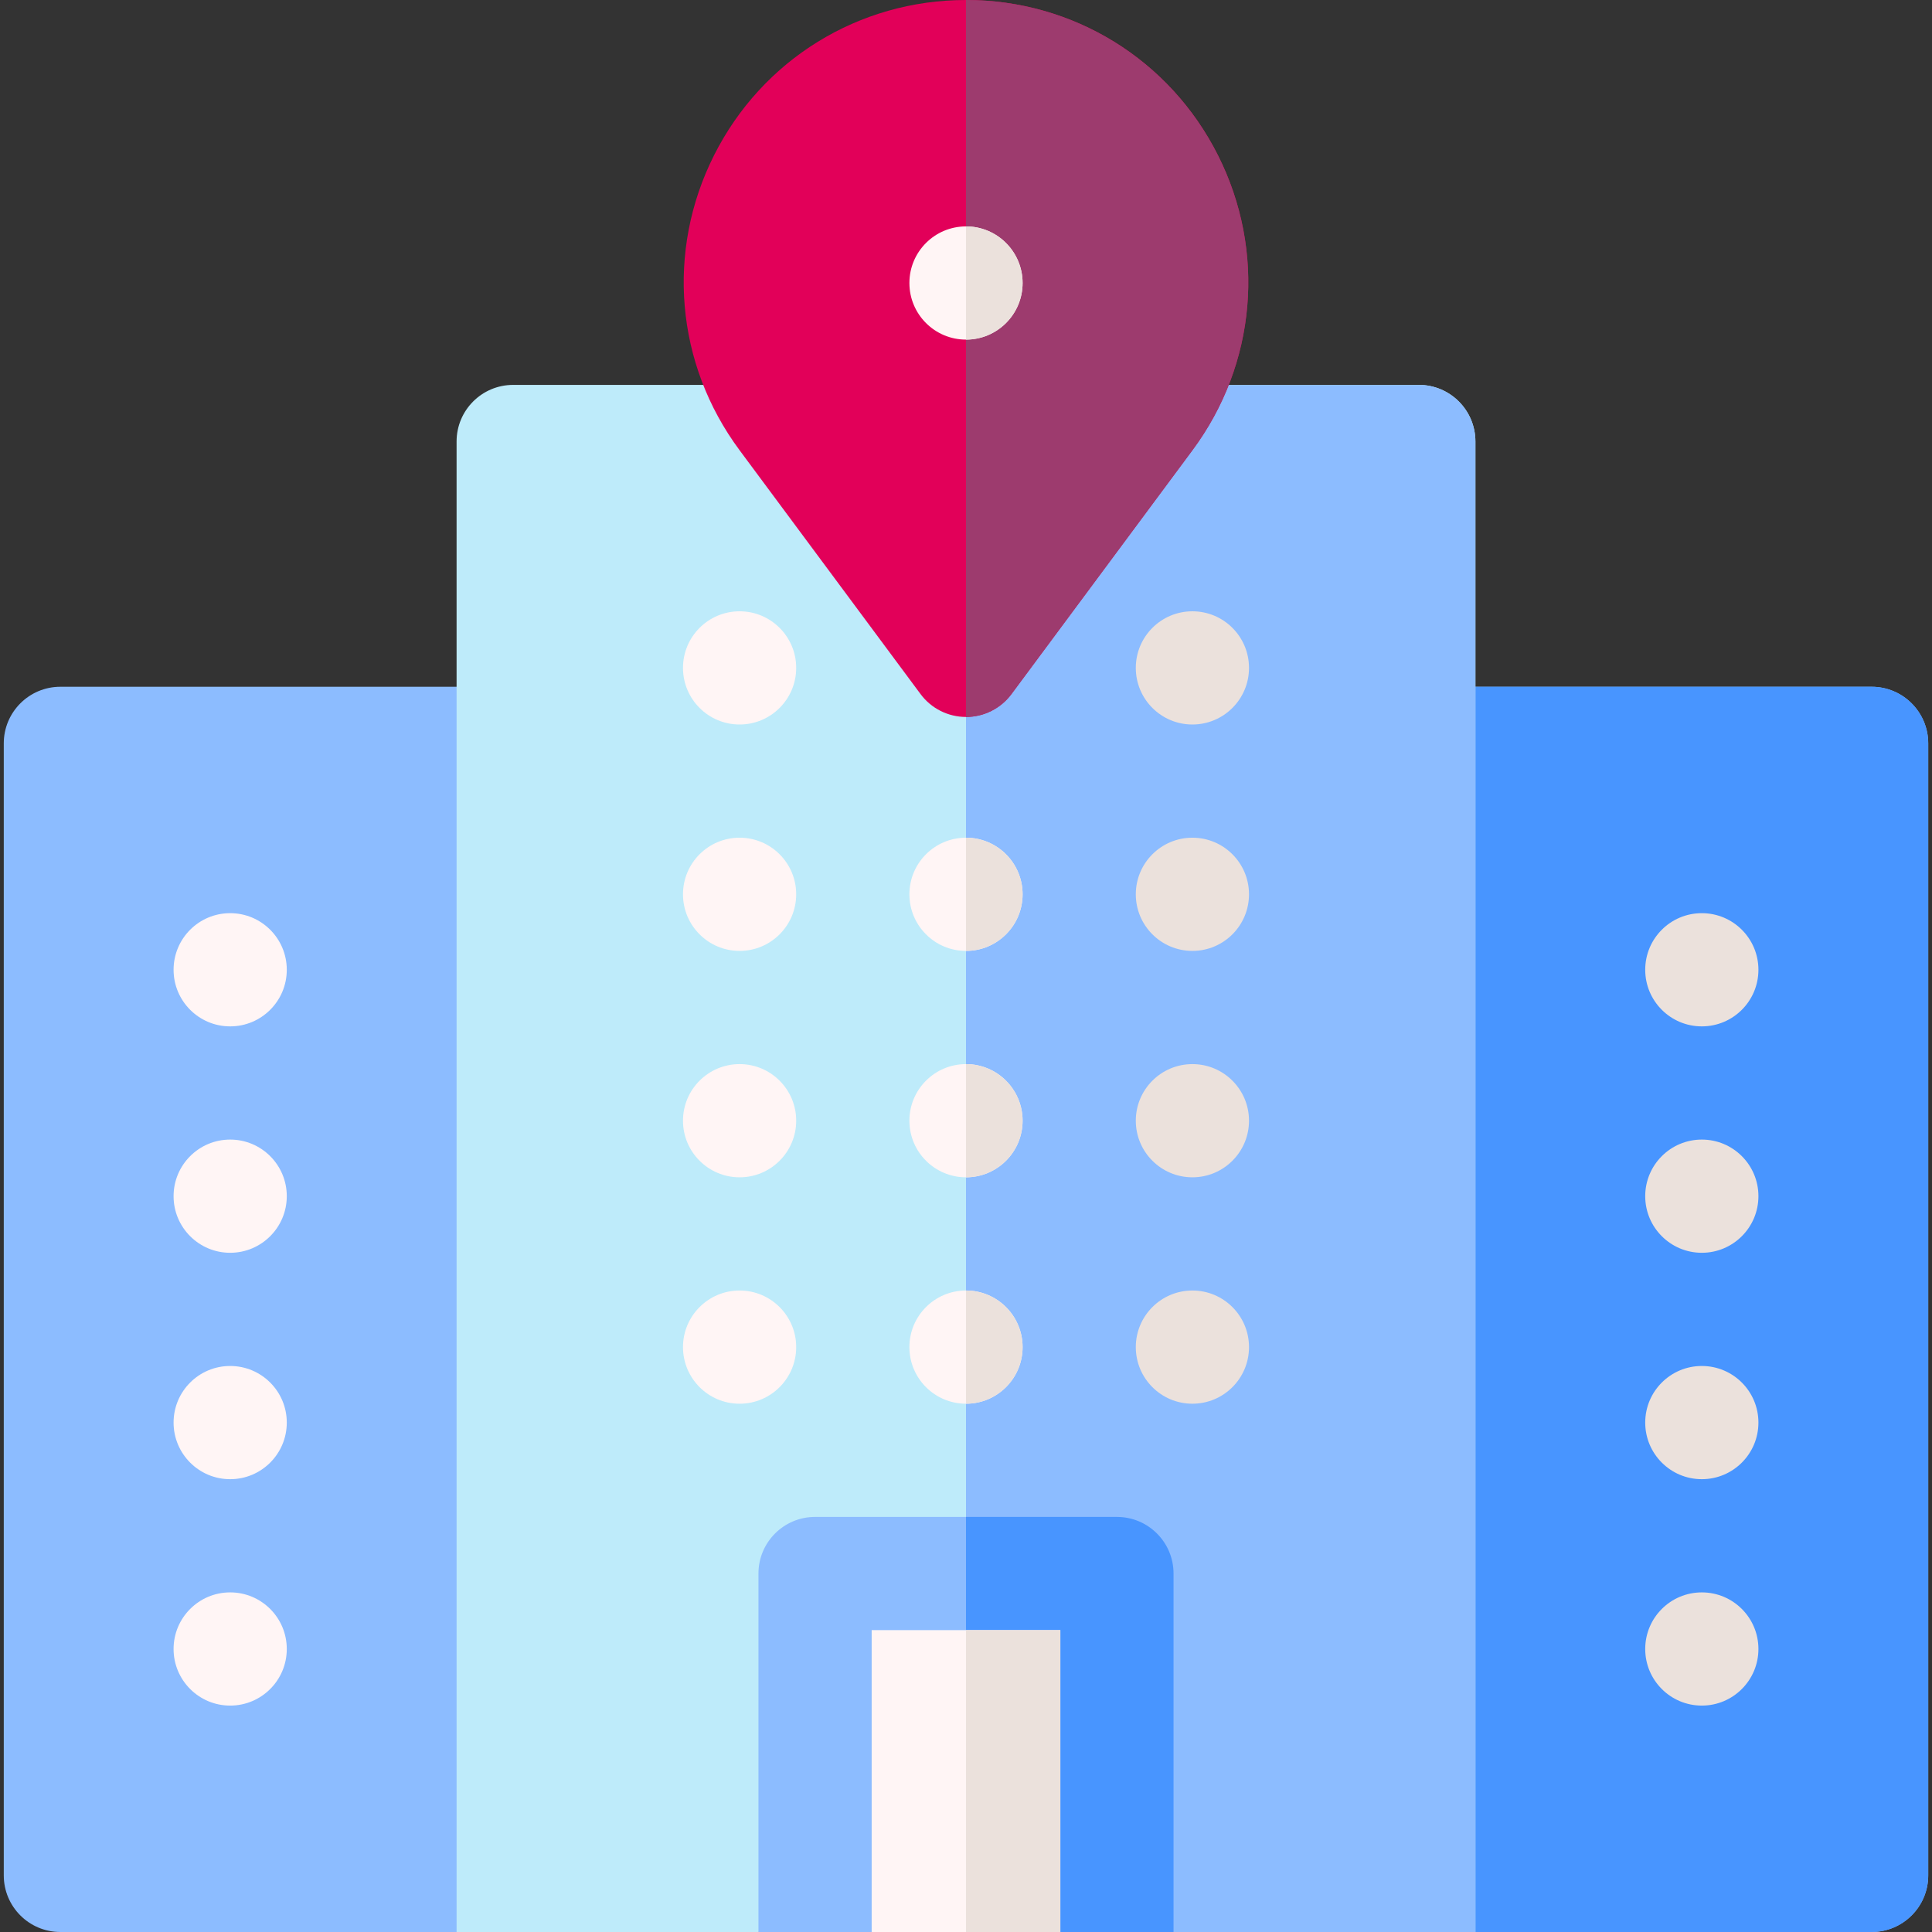 <svg id="Capa_1" enable-background="new 0 0 512 512" height="512" viewBox="0 0 512 512" width="512" xmlns="http://www.w3.org/2000/svg"><rect x="0" y="0" width="512" height="512" fill="#333333" stroke="none"/><g><path d="m496 182h-480c-8.284 0-15 6.716-15 15v300c0 8.284 6.716 15 15 15h105l135-11 135 11h105c8.284 0 15-6.716 15-15v-300c0-8.284-6.716-15-15-15z" fill="#8cbcff"/><path d="m511 497v-300c0-8.284-6.716-15-15-15h-240v319l135 11h105c8.284 0 15-6.716 15-15z" fill="#4895ff"/><g><path d="m311 512h80v-395c0-8.284-6.716-15-15-15h-240c-8.284 0-15 6.716-15 15v395h80l55-14z" fill="#beebfa"/></g><path d="m376 102h-120v396l55 14h80v-395c0-8.284-6.716-15-15-15z" fill="#8cbcff"/><g><g><path d="m256 190c-4.748 0-9.216-2.248-12.045-6.061l-47.978-64.647c-16.934-22.817-19.519-52.76-6.748-78.143 12.772-25.381 38.357-41.149 66.771-41.149s53.999 15.768 66.771 41.149 10.186 55.324-6.748 78.143l-47.978 64.647c-2.829 3.813-7.297 6.061-12.045 6.061z" fill="#e20059"/></g><path d="m322.771 41.149c-12.772-25.381-38.357-41.149-66.771-41.149v190c4.748 0 9.216-2.248 12.045-6.061l47.978-64.647c16.933-22.818 19.519-52.761 6.748-78.143z" fill="#9d3b6e"/><g><g><g fill="#ebe1dc"><circle cx="451" cy="257" r="15"/><circle cx="451" cy="317" r="15"/><circle cx="451" cy="377" r="15"/><circle cx="451" cy="437" r="15"/><circle cx="316" cy="237" r="15"/><circle cx="316" cy="297" r="15"/><circle cx="316" cy="357" r="15"/></g><circle cx="196" cy="237" fill="#fff5f5" r="15"/><circle cx="196" cy="297" fill="#fff5f5" r="15"/><circle cx="196" cy="357" fill="#fff5f5" r="15"/><circle cx="256" cy="237" fill="#fff5f5" r="15"/><path d="m271 237c0-8.284-6.716-15-15-15v30c8.284 0 15-6.716 15-15z" fill="#ebe1dc"/><circle cx="316" cy="177" fill="#ebe1dc" r="15"/><circle cx="196" cy="177" fill="#fff5f5" r="15"/><circle cx="256" cy="297" fill="#fff5f5" r="15"/><path d="m271 297c0-8.284-6.716-15-15-15v30c8.284 0 15-6.716 15-15z" fill="#ebe1dc"/><circle cx="256" cy="357" fill="#fff5f5" r="15"/><path d="m271 357c0-8.284-6.716-15-15-15v30c8.284 0 15-6.716 15-15z" fill="#ebe1dc"/><circle cx="61" cy="257" fill="#fff5f5" r="15"/><circle cx="61" cy="317" fill="#fff5f5" r="15"/><circle cx="61" cy="377" fill="#fff5f5" r="15"/><circle cx="61" cy="437" fill="#fff5f5" r="15"/><g><path d="m311 417c0-8.284-6.716-15-15-15h-80c-8.284 0-15 6.716-15 15v95h30l25-8 25 8h30z" fill="#8cbcff"/><path d="m296 402h-40v102l25 8h30v-95c0-8.284-6.716-15-15-15z" fill="#4895ff"/><path d="m231 432h50v80h-50z" fill="#fff5f5"/><path d="m256 432h25v80h-25z" fill="#ebe1dc"/></g></g><g><g><circle cx="256" cy="75" fill="#fff5f5" r="15"/></g></g><path d="m256 60v30c8.284 0 15-6.716 15-15s-6.716-15-15-15z" fill="#ebe1dc"/></g></g></g></svg>